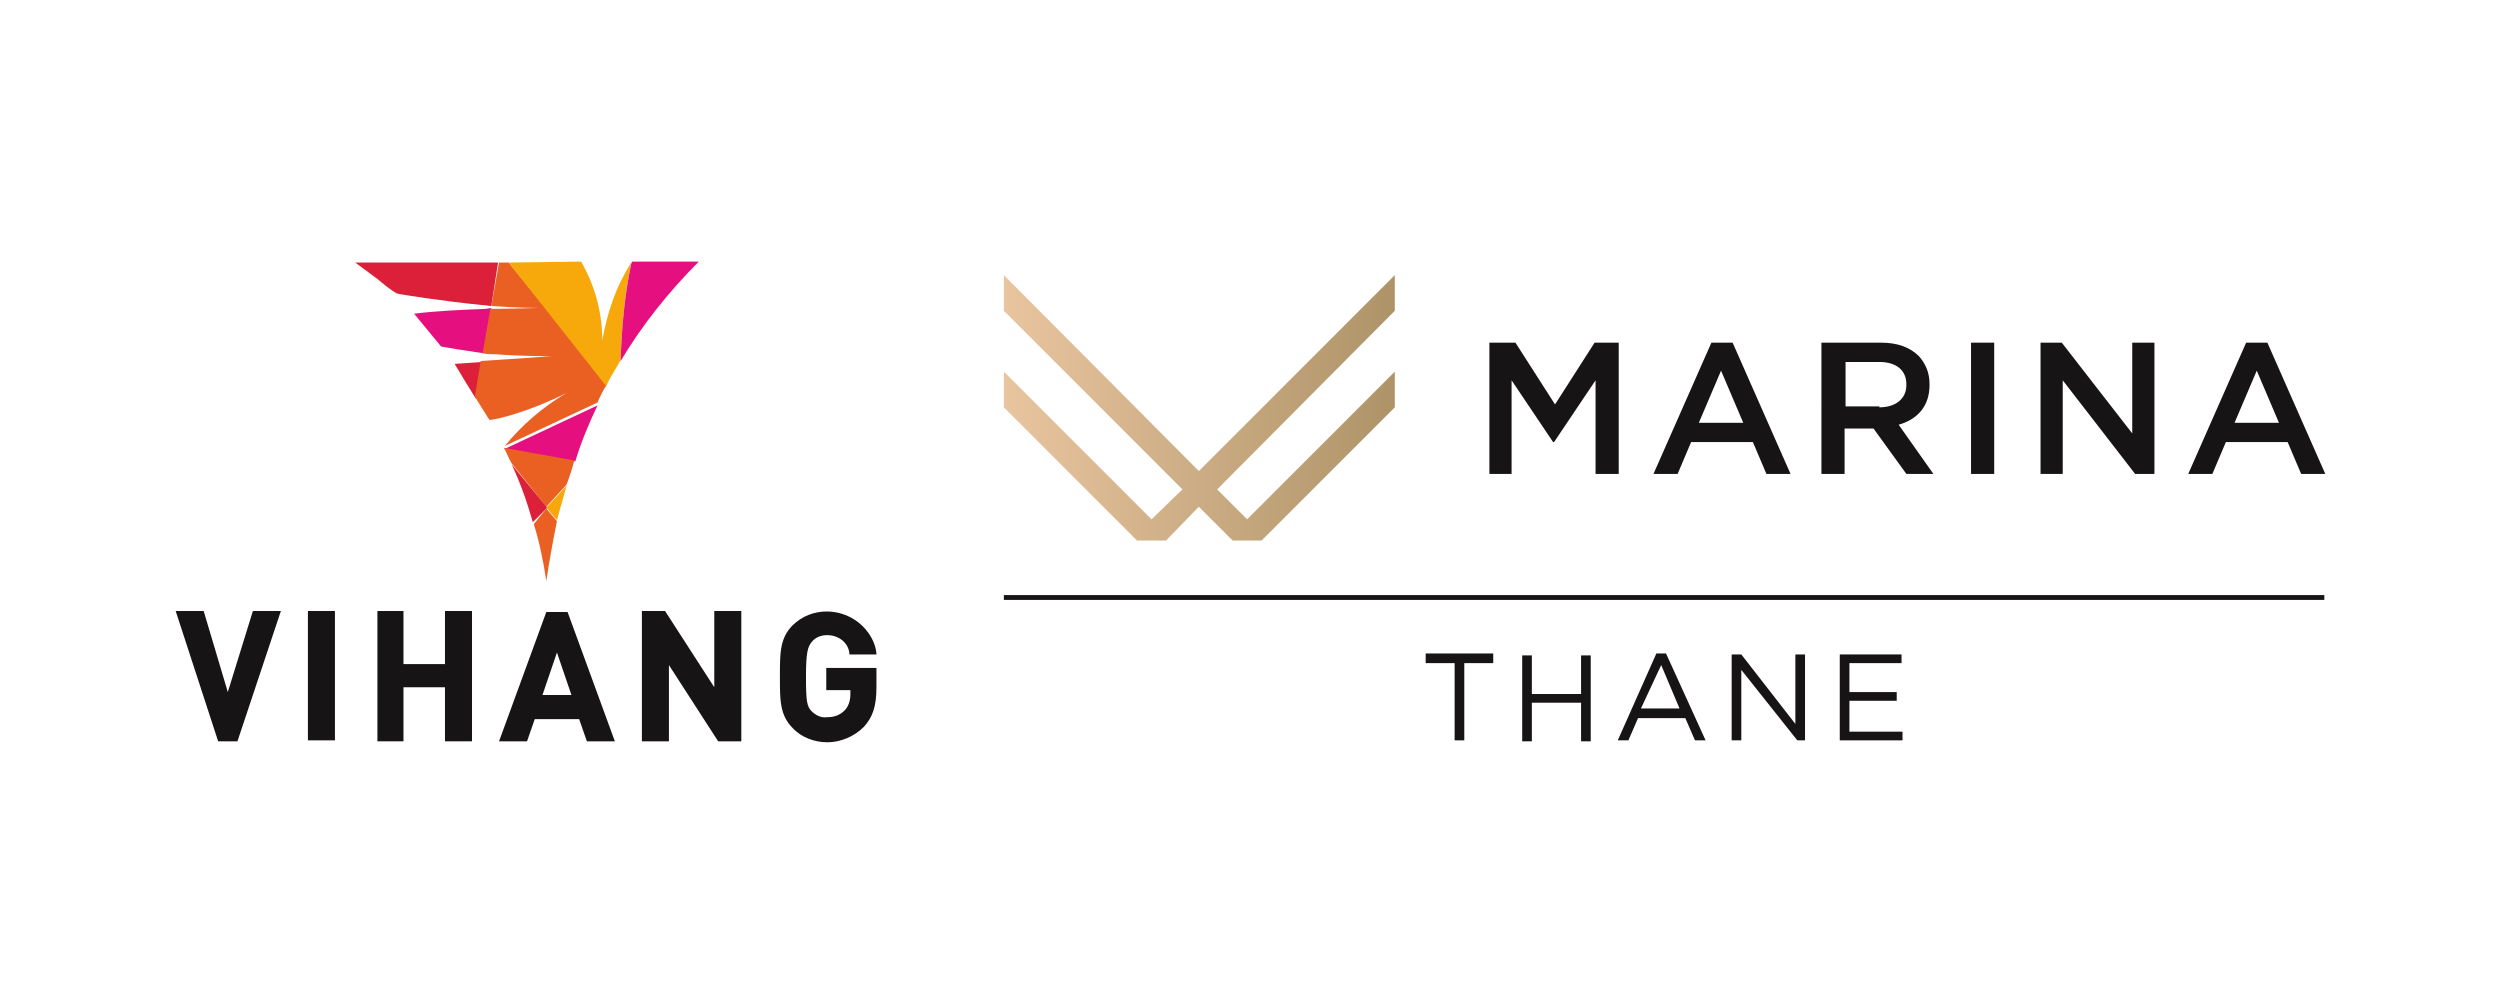 <?xml version="1.0" encoding="utf-8"?>
<!-- Generator: Adobe Illustrator 25.4.1, SVG Export Plug-In . SVG Version: 6.00 Build 0)  -->
<svg version="1.1" id="Layer_1" xmlns="http://www.w3.org/2000/svg" xmlns:xlink="http://www.w3.org/1999/xlink" x="0px" y="0px"
	 viewBox="0 0 259 104" style="enable-background:new 0 0 259 104;" xml:space="preserve">
<style type="text/css">
	.st0{fill-rule:evenodd;clip-rule:evenodd;fill:#161414;}
	.st1{fill:#161414;}
	.st2{fill-rule:evenodd;clip-rule:evenodd;fill:#DC2039;}
	.st3{fill-rule:evenodd;clip-rule:evenodd;fill:#E50F7F;}
	.st4{fill-rule:evenodd;clip-rule:evenodd;fill:#EA6023;}
	.st5{fill-rule:evenodd;clip-rule:evenodd;fill:#F7A80A;}
	.st6{fill:url(#SVGID_1_);}
	.st7{fill:none;stroke:#161414;stroke-width:0.5;stroke-miterlimit:10;}
</style>
<g>
	<g>
		<g>
			<polygon class="st0" points="24.6,76.8 22.6,76.8 18.2,63.3 21.1,63.3 23.6,71.7 26.2,63.3 29.1,63.3 			"/>
			<rect x="31.9" y="63.3" class="st1" width="2.8" height="13.4"/>
			<polygon class="st0" points="48.9,76.8 46.1,76.8 46.1,71.2 41.8,71.2 41.8,76.8 39.1,76.8 39.1,63.3 41.8,63.3 41.8,68.8 
				46.1,68.8 46.1,63.3 48.9,63.3 			"/>
			<path class="st0" d="M63.7,76.8h-2.9L60,74.5h-4.6l-0.8,2.3h-2.9l4.9-13.4h2.2L63.7,76.8z M56.2,72h3l-1.5-4.4L56.2,72z"/>
			<polygon class="st0" points="76.8,76.8 74.4,76.8 69.3,68.9 69.3,76.8 66.5,76.8 66.5,63.3 68.9,63.3 74,71.2 74,63.3 76.8,63.3 
							"/>
			<path class="st0" d="M85.7,76.9c-1.3,0-2.7-0.5-3.6-1.5c-1.3-1.3-1.3-2.9-1.3-5.1v-0.4c0-2.2,0-3.8,1.3-5.1c2-2,5.3-1.9,7.3,0.1
				c0.7,0.7,1.3,1.7,1.4,2.8v0.1h-2.8v-0.1c-0.1-1.1-1.1-1.9-2.3-1.9c-0.6,0-1.2,0.2-1.6,0.7c-0.4,0.5-0.6,1-0.6,3.6
				s0.1,3.1,0.6,3.6c0.4,0.4,1,0.7,1.6,0.6c0.7,0,1.3-0.2,1.8-0.7c0.4-0.4,0.6-1,0.6-1.7v-0.4h-2.5v-2.3h5.2v2c0,2-0.4,3.1-1.3,4.1
				C88.5,76.3,87.1,76.9,85.7,76.9"/>
		</g>
		<g>
			<path class="st2" d="M41.1,30.4c0.3,0.1,4.8,0.8,8.8,1.2c0.4,0,0.7,0.1,1,0.1l0.7-4.5H36.8l2.3,1.7C39.7,29.4,40.4,30,41.1,30.4"
				/>
			<path class="st3" d="M50.3,32c-2.5,0.1-5,0.2-7.4,0.5l2.8,3.4c0.5,0.1,2.3,0.4,4.4,0.7l0.8-4.7L50.3,32"/>
			<path class="st2" d="M49.9,37.5l-2.8,0.2c0.7,1.2,1.4,2.3,2.2,3.6L49.9,37.5z"/>
			<path class="st4" d="M50.9,31.7c2.6,0.2,4.7,0.2,5,0.2c-0.7,0-2.8,0.1-5.1,0.1L50,36.6c0.4,0.1,0.9,0.1,1.3,0.1
				c2.6,0.2,5.2,0.2,5.9,0.2l-7.4,0.5l-0.6,3.7c0.5,0.8,1,1.6,1.5,2.4c0.8,0,4.5-1,8-2.8c-2.5,1.5-4.6,3.3-6.4,5.5l0,0l9.6-4.5
				c0.3-0.7,0.6-1.3,1-1.9L52.7,27.2h-1L50.9,31.7z"/>
			<path class="st5" d="M52.7,27.2L62.8,40c0.4-0.9,1-1.8,1.5-2.7c0.1-3.4,0.4-6.8,1.1-10.1c-1.6,2.5-2.5,5.2-3,8.1
				c0-2.8-0.7-5.6-2.2-8.2L52.7,27.2z"/>
			<path class="st3" d="M65.4,27.3c-0.7,3.3-1,6.7-1.1,10.1c2.2-3.7,5-7.2,8.1-10.3h-6.9L65.4,27.3"/>
			<path class="st3" d="M61.9,42l-9.6,4.5l7.3,1.3C60.2,45.8,61,43.9,61.9,42"/>
			<path class="st4" d="M59.5,47.7l-7.3-1.3l0,0c0.3,0.5,0.5,1.1,0.8,1.6l3.6,4.5l2.1-2.3C59,49.4,59.3,48.5,59.5,47.7"/>
			<path class="st2" d="M56.7,52.6L53,48.1c0.9,1.9,1.6,3.9,2.2,6L56.7,52.6z"/>
			<path class="st5" d="M58.7,50.3l-2.1,2.3l1.1,1.3C58,52.7,58.4,51.5,58.7,50.3"/>
			<path class="st4" d="M57.7,54l-1.1-1.3l-1.3,1.6c0.6,1.9,1,3.9,1.3,5.9C56.9,58.1,57.3,56,57.7,54"/>
		</g>
	</g>
	<g>
		<g>
			<path class="st1" d="M151.7,76.7h-1v-8h-3v-1h7v1h-3L151.7,76.7L151.7,76.7z"/>
			<path class="st1" d="M158.7,72.8v4h-1v-8.9h1v4h5.1v-4h1v8.9h-1v-4H158.7z"/>
			<path class="st1" d="M176.7,76.7h-1.1l-1-2.3h-4.9l-1,2.3h-1.1l4-9h1L176.7,76.7z M172.1,68.9l-2.1,4.5h4L172.1,68.9z"/>
			<path class="st1" d="M186,67.8h1v8.9h-0.8l-5.8-7.3v7.3h-1v-8.9h1L186,75V67.8z"/>
			<path class="st1" d="M197,68.7h-5.4v3h4.9v0.9h-4.9v3.2h5.5v0.9h-6.5v-8.9h6.4V68.7z"/>
		</g>
		<g>
			<g>
				<path class="st1" d="M154.5,35.5h2.5l4.1,6.4l4.1-6.4h2.5v13.6h-2.4v-9.7l-4.3,6.4h-0.1l-4.3-6.4v9.7h-2.3V35.5z"/>
				<path class="st1" d="M177.3,35.5h2.2l6,13.6h-2.5l-1.4-3.3h-6.4l-1.4,3.3h-2.5L177.3,35.5z M180.6,43.8l-2.3-5.4l-2.3,5.4H180.6
					z"/>
				<path class="st1" d="M188.9,35.5h6c1.7,0,3,0.5,3.9,1.4c0.7,0.8,1.1,1.7,1.1,2.9v0.1c0,2.3-1.4,3.6-3.2,4.1l3.6,5.1h-2.8
					l-3.4-4.7h-3v4.7h-2.4V35.5H188.9z M194.7,42.2c1.7,0,2.8-0.9,2.8-2.3v-0.1c0-1.4-1-2.3-2.8-2.3h-3.5v4.6H194.7z"/>
				<path class="st1" d="M204.2,35.5h2.4v13.6h-2.4V35.5z"/>
				<path class="st1" d="M211.4,35.5h2.2l7.3,9.4v-9.4h2.3v13.6h-2l-7.5-9.7v9.7h-2.3L211.4,35.5L211.4,35.5z"/>
				<path class="st1" d="M232.7,35.5h2.2l6,13.6h-2.5l-1.4-3.3h-6.4l-1.4,3.3h-2.5L232.7,35.5z M236.1,43.8l-2.3-5.4l-2.3,5.4H236.1
					z"/>
			</g>
			
				<linearGradient id="SVGID_1_" gradientUnits="userSpaceOnUse" x1="104" y1="63.716" x2="144.595" y2="63.716" gradientTransform="matrix(1 0 0 -1 0 106)">
				<stop  offset="0" style="stop-color:#E9C59F"/>
				<stop  offset="1" style="stop-color:#AE9368"/>
			</linearGradient>
			<polygon class="st6" points="124.2,48.8 104,28.5 104,32.2 122.5,50.7 119.3,53.8 104,38.5 104,42.2 117.8,56 120.8,56 
				124.2,52.5 127.7,56 130.7,56 144.5,42.2 144.5,38.5 129.2,53.8 126.1,50.7 144.5,32.2 144.5,28.5 			"/>
		</g>
		<line class="st7" x1="104" y1="61.9" x2="240.8" y2="61.9"/>
	</g>
</g>
</svg>

